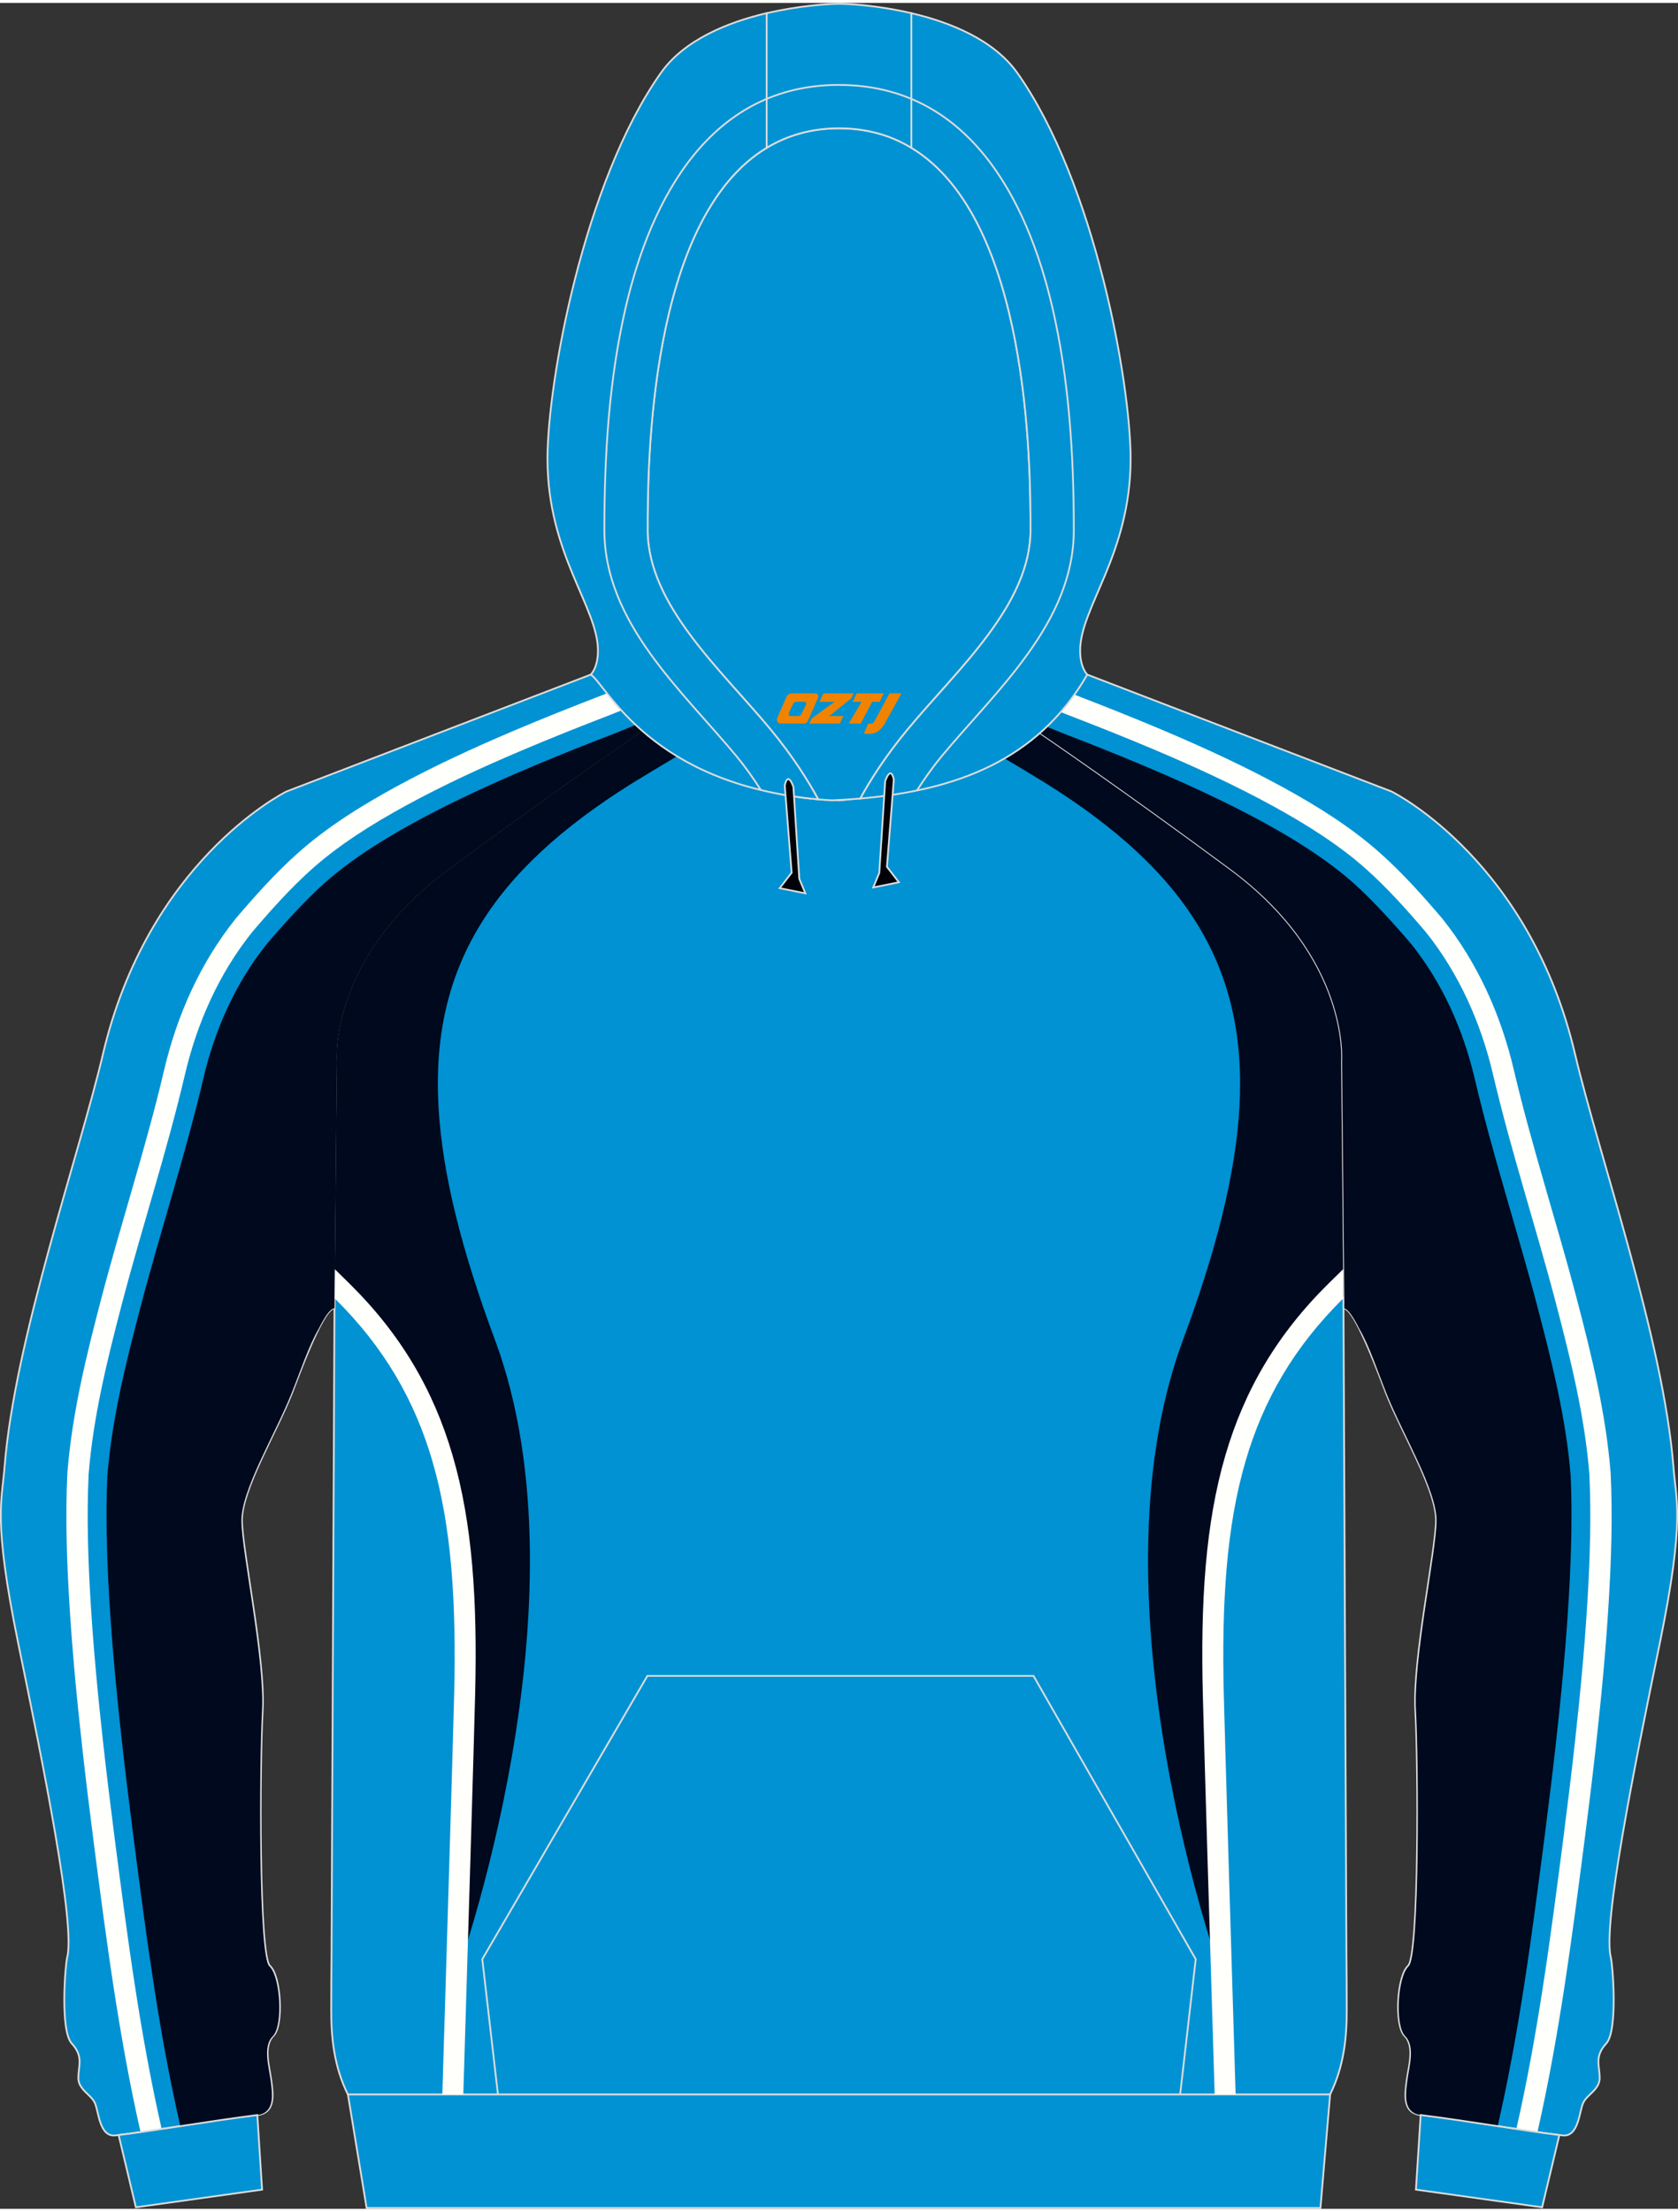 <?xml version="1.0" encoding="utf-8"?>
<!-- Generator: Adobe Illustrator 24.0.1, SVG Export Plug-In . SVG Version: 6.00 Build 0)  -->
<svg xmlns="http://www.w3.org/2000/svg" xmlns:xlink="http://www.w3.org/1999/xlink" version="1.1" id="_x37C_" x="0px" y="0px" width="378px" height="498px" viewBox="0 0 378.4 497.21" enable-background="new 0 0 378.4 497.21" xml:space="preserve">
<rect x="0" y="0" width="378.4" height="497.21" fill="#333333" stroke="none"/>
<g>
	
		<path fill-rule="evenodd" clip-rule="evenodd" fill="#0092D3" stroke="#DCDDDD" stroke-width="0.399" stroke-miterlimit="22.926" d="   M302.97,294.06l0.15,0.22c2.61,0.22,8.55,16.83,9.53,19.27c3.57,8.93,11.22,21.54,11.19,28.46c-0.05,6.91-5.31,31.3-4.67,42.85   c0.67,11.54,0.89,55.3-1.64,57.58c-2.53,2.3-3.13,13.46-0.79,15.77c2.36,2.35,0.88,7.02,0.5,9.99c-0.38,2.98-1.14,7.33,3.12,7.87   c11.79,1.46,22.41,3.42,31.95,4.58c3.62,0.48,3.81-5.14,4.64-7.16c0.79-2.02,3.82-3.07,3.79-5.84c-0.04-2.79-1.2-4.8,1.48-7.71   c2.68-2.92,1.45-17.8,1.04-19.35c-1.92-7.26,5.3-43.03,11.06-70.99l0,0c5.71-27.94,3.63-31.95,3.05-39.65   c-2.28-28.71-16.78-70.08-22.18-92.99c-10.12-43.06-40.07-58.55-41.4-59.22l-68.6-26.34l-16.42,9.5   c4.96,3.4,21.54,14.51,48.57,34.49c27.03,19.98,25.11,43.13,25.11,43.13L302.97,294.06z"/>
	<g>
		<path fill-rule="evenodd" clip-rule="evenodd" fill="#FFFFFB" d="M346.71,479.9c4.89-21.56,7.74-43.48,10.57-65.39    c0.93-7.19,1.81-14.38,2.61-21.59c1.19-10.73,2.22-21.48,2.87-32.25c0.59-9.69,0.91-19.43,0.46-29.14l-0.01-0.15l-0.01-0.15    c-1.06-13.34-4.27-26.34-7.65-39.24c-4.52-17.24-10.11-34.19-14.18-51.54c-2.89-12.29-8.13-24.04-16.03-33.94l-0.09-0.11    l-0.09-0.11c-4.32-5.08-8.84-10.12-13.82-14.57c-6.6-5.91-14.33-10.72-22.08-14.96c-8.63-4.72-17.59-8.83-26.64-12.68    c-6.61-2.8-13.28-5.46-19.98-8.03c-1.1-0.42-2.19-0.86-3.28-1.3l-5.23,3.02c2.26,0.93,4.51,1.87,6.78,2.75    c6.65,2.56,13.27,5.19,19.82,7.97c8.89,3.77,17.74,7.84,26.22,12.47c7.36,4.03,14.92,8.72,21.19,14.33    c4.73,4.23,9.25,9.27,13.36,14.1l0.04,0.05l0.04,0.05c7.46,9.34,12.39,20.44,15.11,32.04c4.08,17.39,9.68,34.39,14.21,51.66    c3.3,12.61,6.47,25.38,7.51,38.4l0.01,0.07l0,0.07c0.44,9.5,0.12,19.14-0.45,28.63c-0.65,10.69-1.67,21.37-2.85,32.01    c-0.8,7.18-1.68,14.34-2.6,21.5c-2.83,21.9-5.66,43.76-10.57,65.3C343.57,479.44,345.15,479.68,346.71,479.9z"/>
		<path fill-rule="evenodd" clip-rule="evenodd" fill="#00091D" d="M306.52,298.81c2.3,3.91,4.14,9.62,6.26,14.9    c3.59,8.92,11.22,21.52,11.18,28.45c-0.04,6.92-5.28,31.28-4.64,42.82c0.64,11.54,0.89,55.27-1.64,57.55    c-2.53,2.29-3.14,13.44-0.79,15.76c2.34,2.33,0.86,7.01,0.49,9.97c-0.33,2.63-0.97,6.38,1.9,7.55c0.32,0.11,0.67,0.2,1.07,0.25    c6.1,0.76,11.9,1.64,17.39,2.49c4.88-21.34,7.61-42.32,10.57-65.2c3.61-27.97,6.91-59.06,5.88-81.4    c-1.01-12.71-4.16-25.36-7.38-37.66c-4.54-17.31-10.14-34.34-14.24-51.77c-2.58-10.99-7.23-21.52-14.3-30.36    c-3.66-4.3-8.74-9.94-12.96-13.69c-14.66-13.15-41.98-24.76-65.92-33.97c-0.61-0.23-6.31-2.58-9.91-4.02l-0.73,0.42    c4.96,3.4,21.54,14.51,48.57,34.49c27.03,19.98,25.11,43.13,25.11,43.13l0.55,55.55l0.15,0.22    C303.99,294.35,305.22,296.24,306.52,298.81z"/>
	</g>
</g>
<path fill-rule="evenodd" clip-rule="evenodd" fill="#0092D3" stroke="#DCDDDD" stroke-width="0.399" stroke-miterlimit="22.926" d="  M147.57,162.29c10.91,6.79,28.47,16.64,41.63,17.45c13.15-0.81,30.72-10.66,41.63-17.45c6.68,4.54,22.45,15.31,46.5,33.09  c27.03,19.97,25.11,43.13,25.11,43.13l0.52,54.36c-0.02,0.48-0.02,0.95,0.01,1.41l0.03,6.72l0.63,138.93  c0.04,4.12,0.07,8.22,0.07,12.3c0.03,6.4-0.64,12.88-3.76,19.21H189.19l-110.74,0c-3.12-6.32-3.79-12.8-3.76-19.21  c0-4.07,0.03-8.18,0.07-12.3l0.63-138.93l0.03-6.72c0.03-0.46,0.03-0.93,0.01-1.41l0.52-54.36c0,0-1.92-23.15,25.11-43.13  C125.12,177.6,140.88,166.84,147.57,162.29z"/>
<path fill-rule="evenodd" clip-rule="evenodd" fill="#0092D3" stroke="#DCDDDD" stroke-width="0.399" stroke-miterlimit="22.926" d="  M75.43,294.06l-0.15,0.22c-2.61,0.22-8.55,16.83-9.53,19.27c-3.57,8.93-11.22,21.54-11.19,28.46c0.05,6.91,5.31,31.3,4.67,42.85  c-0.67,11.54-0.89,55.3,1.64,57.58c2.53,2.3,3.13,13.46,0.79,15.77c-2.36,2.35-0.88,7.02-0.5,9.99c0.38,2.98,1.14,7.33-3.12,7.87  c-11.78,1.46-22.41,3.42-31.95,4.58c-3.62,0.48-3.81-5.14-4.64-7.16c-0.79-2.02-3.81-3.07-3.79-5.84c0.04-2.79,1.2-4.8-1.48-7.71  c-2.68-2.92-1.45-17.8-1.04-19.35c1.92-7.26-5.3-43.03-11.06-70.99l0,0c-5.71-27.94-3.63-31.95-3.05-39.65  c2.28-28.71,16.78-70.08,22.18-92.99c10.12-43.06,40.07-58.55,41.4-59.22l68.6-26.34l16.42,9.5c-4.96,3.4-21.54,14.51-48.57,34.49  c-27.03,19.98-25.11,43.13-25.11,43.13L75.43,294.06z"/>
<g>
	<path fill-rule="evenodd" clip-rule="evenodd" fill="#FFFFFB" d="M31.69,479.9c-4.89-21.56-7.74-43.48-10.57-65.39   c-0.93-7.19-1.81-14.38-2.61-21.59c-1.19-10.73-2.22-21.48-2.87-32.25c-0.59-9.69-0.91-19.43-0.46-29.14l0.01-0.15l0.01-0.15   c1.06-13.34,4.27-26.34,7.65-39.24c4.52-17.24,10.11-34.19,14.18-51.54c2.89-12.29,8.13-24.04,16.03-33.94l0.09-0.11l0.09-0.11   c4.32-5.08,8.84-10.12,13.82-14.57c6.6-5.91,14.33-10.72,22.08-14.96c8.63-4.72,17.59-8.83,26.64-12.68   c6.61-2.8,13.28-5.46,19.98-8.03c1.1-0.42,2.19-0.86,3.28-1.3l5.23,3.02c-2.26,0.93-4.51,1.87-6.78,2.75   c-6.65,2.56-13.27,5.19-19.82,7.97c-8.89,3.77-17.74,7.84-26.22,12.47c-7.36,4.03-14.92,8.72-21.19,14.33   c-4.73,4.23-9.25,9.27-13.36,14.1l-0.04,0.05l-0.04,0.05c-7.46,9.34-12.39,20.44-15.11,32.04c-4.08,17.39-9.68,34.39-14.21,51.66   c-3.3,12.61-6.47,25.38-7.51,38.4l-0.01,0.07l0,0.07c-0.44,9.5-0.12,19.14,0.45,28.63c0.65,10.69,1.67,21.37,2.85,32.01   c0.8,7.18,1.68,14.34,2.6,21.5c2.83,21.9,5.66,43.76,10.57,65.3C34.83,479.44,33.25,479.68,31.69,479.9z"/>
	<path fill-rule="evenodd" clip-rule="evenodd" fill="#00091D" d="M71.88,298.81c-2.3,3.91-4.14,9.62-6.27,14.9   c-3.59,8.92-11.22,21.52-11.18,28.45c0.04,6.92,5.28,31.28,4.65,42.82c-0.64,11.54-0.89,55.27,1.64,57.55   c2.53,2.29,3.14,13.44,0.79,15.76c-2.34,2.33-0.86,7.01-0.49,9.97c0.33,2.63,0.97,6.38-1.9,7.55c-0.32,0.11-0.67,0.2-1.07,0.25   c-6.1,0.76-11.9,1.64-17.39,2.49c-4.88-21.34-7.61-42.32-10.57-65.2c-3.61-27.97-6.91-59.06-5.88-81.4   c1.01-12.71,4.16-25.36,7.38-37.66c4.54-17.31,10.14-34.34,14.24-51.77c2.58-10.99,7.23-21.52,14.3-30.36   c3.66-4.3,8.74-9.94,12.96-13.69c14.66-13.15,41.98-24.76,65.92-33.97c0.61-0.23,6.31-2.58,9.92-4.02l0.73,0.42   c-4.96,3.4-21.54,14.51-48.57,34.49c-27.03,19.98-25.11,43.13-25.11,43.13l-0.55,55.55l-0.15,0.22   C74.41,294.35,73.18,296.24,71.88,298.81z"/>
</g>
<path fill-rule="evenodd" clip-rule="evenodd" fill="#0092D3" stroke="#DCDDDD" stroke-width="0.399" stroke-miterlimit="22.926" d="  M30.64,496.86l28.46-3.98l-1.07-16.81c-11.43,1.45-21.79,3.32-31.12,4.49c-0.07,0-0.09,0-0.16,0l0,0l0,0L30.64,496.86z"/>
<path fill-rule="evenodd" clip-rule="evenodd" fill="#0092D3" stroke="#DCDDDD" stroke-width="0.399" stroke-miterlimit="22.926" d="  M347.76,496.86l-28.46-3.98l1.07-16.81c11.43,1.45,21.8,3.32,31.12,4.49c0.07,0,0.09,0,0.16,0l0,0l0,0L347.76,496.86z"/>
<polygon fill-rule="evenodd" clip-rule="evenodd" fill="#0092D3" stroke="#DCDDDD" stroke-width="0.399" stroke-miterlimit="22.926" points="  78.46,471.44 299.95,471.44 297.77,497.01 82.67,497.01 "/>
<polyline fill-rule="evenodd" clip-rule="evenodd" fill="none" stroke="#DCDDDD" stroke-width="0.399" stroke-miterlimit="22.926" points="  112.29,471.45 108.76,440.94 145.99,377.08 233.06,377.08 269.64,440.94 266.13,471.45 "/>
<g>
	<path fill-rule="evenodd" clip-rule="evenodd" fill="#00091D" d="M152.89,169.66c-3.66,2.17-8.76,5.25-10.43,6.29   c-31.89,19.94-45.38,41.74-43.56,73.1c0.87,14.97,5.21,32.13,12.72,52.31c21.95,59.08-8.92,143.87-8.92,143.87   c5.53-74.91,1.66-125.06-15.37-145.05c-5.01-5.86-9.03-9.78-11.88-8.46l0.51-53.22c0,0-1.92-23.15,25.11-43.13   c24.05-17.78,39.82-28.53,46.5-33.09c1.22,0.76,2.54,1.56,3.91,2.39C151.3,166.65,151.24,168.62,152.89,169.66z"/>
	<path fill-rule="evenodd" clip-rule="evenodd" fill="#FFFFFB" d="M75.45,291.97c11.15,11,18.02,22.92,22.05,36.68   c4.36,14.89,5.4,32,4.92,52.42c-0.13,5.31-0.54,19.46-1.05,36.6c-0.51,16.88-1.11,36.66-1.62,53.76l4.73,0   c0.52-17.07,1.12-36.78,1.62-53.63c0.51-17.11,0.92-31.26,1.05-36.63c0.51-20.88-0.58-38.42-5.1-53.83   c-4.27-14.58-11.56-27.19-23.38-38.82c-0.24-0.24-1.87-1.85-3.16-3.1L75.45,291.97z"/>
	<path fill-rule="evenodd" clip-rule="evenodd" fill="#00091D" d="M225.5,169.66c3.66,2.17,8.76,5.25,10.43,6.29   c31.89,19.94,45.37,41.74,43.56,73.1c-0.87,14.97-5.21,32.13-12.72,52.31c-21.95,59.08,8.92,143.87,8.92,143.87   c-5.53-74.91-1.66-125.06,15.37-145.05c5.01-5.86,9.03-9.78,11.88-8.46l-0.51-53.22c0,0,1.92-23.15-25.11-43.13   c-24.05-17.78-39.82-28.54-46.5-33.09c-1.23,0.76-2.54,1.57-3.91,2.39C227.09,166.65,227.15,168.62,225.5,169.66z"/>
	<path fill-rule="evenodd" clip-rule="evenodd" fill="#FFFFFB" d="M302.94,291.97c-11.15,11-18.02,22.92-22.05,36.68   c-4.36,14.89-5.4,32-4.92,52.42c0.13,5.31,0.54,19.46,1.05,36.6c0.51,16.88,1.11,36.66,1.62,53.76h-4.73   c-0.52-17.07-1.12-36.79-1.62-53.63c-0.51-17.11-0.92-31.26-1.05-36.63c-0.51-20.88,0.58-38.42,5.1-53.83   c4.27-14.58,11.56-27.19,23.38-38.82c0.24-0.24,1.87-1.85,3.16-3.1L302.94,291.97z"/>
</g>
<path fill-rule="evenodd" clip-rule="evenodd" fill="#0092D3" stroke="#DCDDDD" stroke-width="0.399" stroke-miterlimit="22.926" d="  M199.92,178.7L199.92,178.7l-0.45,0.07L199.92,178.7L199.92,178.7L199.92,178.7L199.92,178.7z M194.01,179.33  c2.28-4.16,5.72-9.61,10.71-15.61c11.12-13.43,27.68-27.98,27.68-44.9c0-14.42-0.19-70.08-26.88-86.17  c-4.58-2.78-9.98-4.39-16.31-4.39c-6.33,0-11.68,1.62-16.31,4.39c-26.67,16.09-26.86,71.75-26.86,86.17  c0,16.91,16.55,31.46,27.68,44.9c5.05,6.09,8.5,11.6,10.78,15.8c1.04,0.1,2.09,0.16,3.19,0.22  C189.8,179.65,191.92,179.51,194.01,179.33L194.01,179.33L194.01,179.33L194.01,179.33L194.01,179.33z M184.47,179.51L184.47,179.51  c-0.35-0.03-0.71-0.05-1.02-0.12C183.78,179.44,184.12,179.48,184.47,179.51L184.47,179.51L184.47,179.51L184.47,179.51z   M182.88,179.36c-1.48-0.16-2.91-0.35-4.32-0.57h0.03C179.98,179.01,181.4,179.2,182.88,179.36L182.88,179.36z"/>
<path fill-rule="evenodd" clip-rule="evenodd" fill="#0092D3" stroke="#DCDDDD" stroke-width="0.399" stroke-miterlimit="22.926" d="  M205.51,2.31c8.76,2.05,18.61,6,23.92,13.49c17.45,24.68,25.53,69.8,25.53,86.96c0,21.55-11.38,33.44-11.38,43.23  c0,3.86,1.55,5.33,1.61,5.4c-11.24,19.5-29.85,26.1-51.19,27.94c2.28-4.16,5.72-9.61,10.71-15.61  c11.12-13.43,27.68-27.98,27.68-44.9c0-14.42-0.19-70.08-26.88-86.17L205.51,2.31L205.51,2.31L205.51,2.31L205.51,2.31L205.51,2.31z   M172.91,32.64c-26.67,16.09-26.86,71.75-26.86,86.17c0,16.91,16.55,31.46,27.68,44.9c5.05,6.09,8.5,11.6,10.78,15.8  c-37.87-3.45-47.58-25.56-51.28-28.13c0,0,1.61-1.48,1.61-5.4c0-9.8-11.38-21.68-11.38-43.23c0-17.16,8.12-62.28,25.56-86.96  c5.28-7.49,15.17-11.45,23.88-13.49L172.91,32.64L172.91,32.64L172.91,32.64L172.91,32.64z"/>
<path fill-rule="evenodd" clip-rule="evenodd" fill="#0092D3" stroke="#DCDDDD" stroke-width="0.399" stroke-miterlimit="22.926" d="  M205.51,2.31v30.34c-4.58-2.78-9.98-4.39-16.31-4.39c-6.33,0-11.68,1.62-16.31,4.39V2.32c7.43-1.74,14.06-2.12,16.31-2.12  C191.47,0.19,198.08,0.57,205.51,2.31L205.51,2.31z"/>
<path fill-rule="evenodd" clip-rule="evenodd" fill="#000108" stroke="#DCDDDD" stroke-width="0.399" stroke-miterlimit="22.926" d="  M201.56,175.06l-1.55,19.66l2.69,3.48l-5.78,1.17l1.36-3.26l1.33-20.63C199.59,175.47,200.83,171.65,201.56,175.06L201.56,175.06z"/>
<path fill-rule="evenodd" clip-rule="evenodd" fill="#000108" stroke="#DCDDDD" stroke-width="0.399" stroke-miterlimit="22.926" d="  M176.97,176.39l1.55,19.66l-2.69,3.48l5.78,1.17l-1.36-3.26l-1.33-20.66C178.94,176.77,177.72,172.94,176.97,176.39L176.97,176.39z"/>
<path fill-rule="evenodd" clip-rule="evenodd" fill="none" stroke="#DCDDDD" stroke-width="0.399" stroke-miterlimit="22.926" d="  M171.58,177.4c-1.77-2.76-3.6-5.3-5.4-7.49c-12.32-14.88-29.89-30.14-29.89-51.1c0-16.81,1.02-33.88,4.83-50.28  c5.78-24.71,19.21-50.05,48.08-50.05 M206.77,177.53c1.77-2.78,3.67-5.4,5.47-7.61c12.34-14.88,29.91-30.14,29.91-51.1  c0-16.81-1.04-33.88-4.86-50.28c-5.76-24.71-19.18-50.05-48.08-50.05"/>

<g>
	<path fill="#F08300" d="M200.59,155.63l-3.4,6.3c-0.2,0.3-0.5,0.5-0.8,0.5h-0.6l-1,2.3h1.2c2,0.1,3.2-1.5,3.9-3L203.29,155.63h-2.5L200.59,155.63z"/>
	<polygon fill="#F08300" points="193.39,155.63 ,199.29,155.63 ,198.39,157.53 ,196.69,157.53 ,194.09,162.43 ,191.39,162.43 ,194.29,157.53 ,192.29,157.53 ,193.19,155.63"/>
	<polygon fill="#F08300" points="187.39,160.73 ,186.89,160.73 ,187.39,160.43 ,191.99,156.73 ,192.49,155.63 ,185.69,155.63 ,185.39,156.23 ,184.79,157.53 ,187.59,157.53 ,188.19,157.53 ,183.09,161.23    ,182.49,162.43 ,189.09,162.43 ,189.39,162.43 ,190.19,160.73"/>
	<path fill="#F08300" d="M183.89,155.63H178.59C178.09,155.63,177.59,155.93,177.39,156.33L175.29,161.13C174.99,161.73,175.39,162.43,176.09,162.43h5.2c0.4,0,0.7-0.2,0.9-0.6L184.49,156.63C184.69,156.13,184.39,155.63,183.89,155.63z M181.79,158.13L180.69,160.33C180.49,160.63,180.19,160.73,180.09,160.73l-1.8,0C178.09,160.73,177.69,160.63,177.89,160.03l1-2.1c0.1-0.3,0.4-0.4,0.7-0.4h1.9   C181.69,157.53,181.89,157.83,181.79,158.13z"/>
</g>
</svg>
